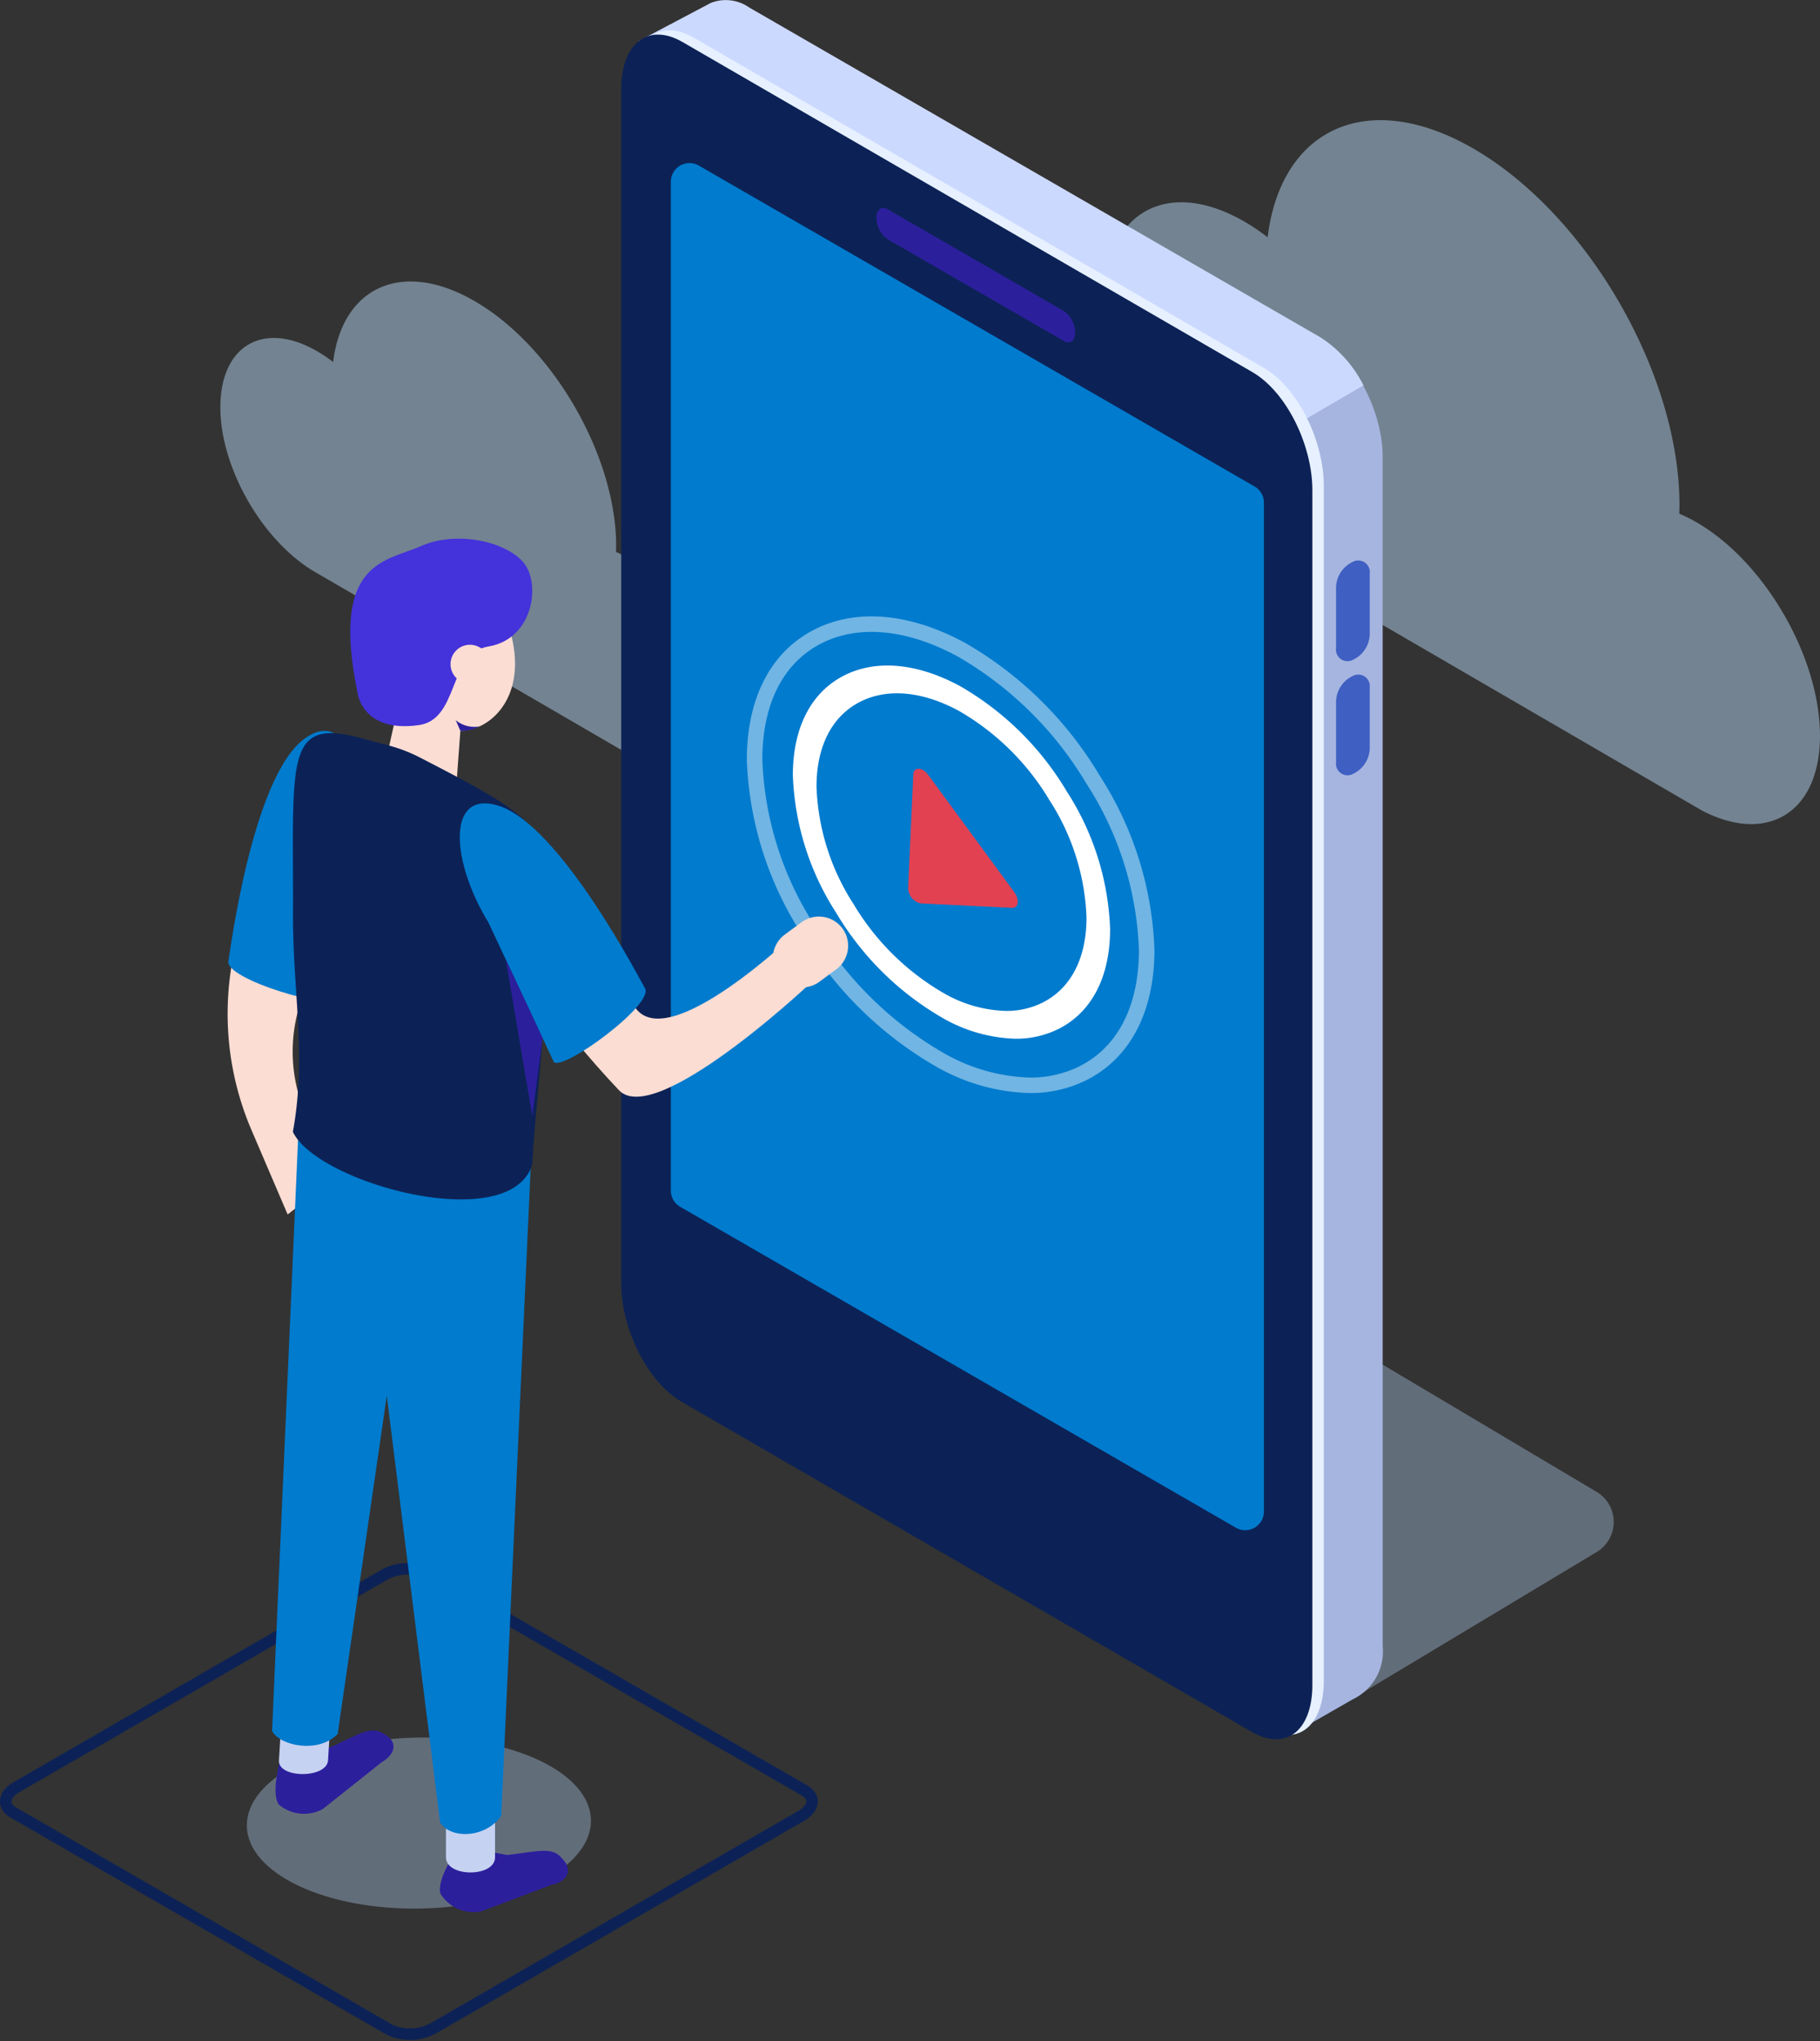 <svg xmlns="http://www.w3.org/2000/svg" width="157.443" height="176.54" viewBox="0 0 157.443 176.54">
  <rect x="0" y="0" width="157.443" height="176.54" fill="#333333" stroke="none"/>
  <g id="Group_36451" data-name="Group 36451" transform="translate(-1711.081 -616.965)">
    <path id="Path_73987" data-name="Path 73987" d="M1744.8,976.508l-32.568-18.8c-.969-.559-.846-1.545.273-2.191l31.8-18.358a4.235,4.235,0,0,1,3.8-.157l32.568,18.8c.969.559.846,1.545-.273,2.191l-31.8,18.358A4.234,4.234,0,0,1,1744.8,976.508Z" transform="translate(0 -183.98)" fill="none" stroke="#0c2256" stroke-linecap="round" stroke-linejoin="round" stroke-width="1"/>
    <g id="Group_36446" data-name="Group 36446" transform="translate(1806.543 627.359)" opacity="0.46">
      <path id="Path_73988" data-name="Path 73988" d="M1967.3,643.906c9.881,5.705,17.867,19.538,17.835,30.892,0,.233-.01.463-.016.692a12.921,12.921,0,0,1,1.487.739c5.922,3.419,10.7,11.7,10.685,18.508-.019,6.575-4.518,9.359-10.167,6.449l-39.774-23.108c-6.682-3.823-12.061-13.166-12.039-20.84.022-7.747,5.439-10.909,12.181-7.017a18.463,18.463,0,0,1,2.016,1.359C1950.668,642.126,1958.2,638.651,1967.3,643.906Z" transform="translate(-1935.311 -641.453)" fill="#bde1ff"/>
    </g>
    <g id="Group_36447" data-name="Group 36447" transform="translate(1730.143 641.312)" opacity="0.46">
      <path id="Path_73989" data-name="Path 73989" d="M1777.293,676.013c6.79,3.921,12.278,13.426,12.256,21.228,0,.16-.006.318-.01.476a8.885,8.885,0,0,1,1.022.508,16.18,16.18,0,0,1,7.343,12.718c-.013,4.518-3.1,6.431-6.987,4.432L1763.584,699.5c-4.592-2.627-8.288-9.047-8.273-14.321.015-5.323,3.738-7.5,8.37-4.822a12.723,12.723,0,0,1,1.385.934C1765.864,674.79,1771.038,672.4,1777.293,676.013Z" transform="translate(-1755.311 -674.327)" fill="#bde1ff"/>
    </g>
    <path id="Path_73990" data-name="Path 73990" d="M1760.289,788.956l-2.206,6.677a25.52,25.52,0,0,0,.773,18.054l3.13,7.306,2.939-2.279-2.121-8.6a13.679,13.679,0,0,1,.388-7.73C1764.4,798.864,1765.2,793.206,1760.289,788.956Z" transform="translate(-26.022 -98.99)" fill="#fbddd3"/>
    <path id="Path_73991" data-name="Path 73991" d="M1767.711,775.834l-1.182,13.262c-.432,1.06-10.063-1.739-9.585-3.333.084-.281,2-15.881,6.592-19.2C1767.263,763.862,1768.928,769.856,1767.711,775.834Z" transform="translate(-26.098 -85.717)" fill="#007bce"/>
    <g id="Group_36449" data-name="Group 36449" transform="translate(1764.818 616.965)">
      <path id="Path_73992" data-name="Path 73992" d="M1909.806,885.482l22.713-13.642a3.03,3.03,0,0,0-.044-5.182l-67.351-40.044-8.853,28Z" transform="translate(-1848.095 -737.629)" fill="#a8c4e5" opacity="0.4" style="mix-blend-mode: multiply;isolation: isolate"/>
      <path id="Path_73993" data-name="Path 73993" d="M1903.195,766.861l-47.339-31.395c-2.96-1.709-5.361-6.295-5.361-10.243V621.9c0-3.948,2.4-5.762,5.361-4.053l49.426,28.536c2.961,1.71,5.361,6.3,5.361,10.243V759.462a4.591,4.591,0,0,1-2.606,4.624Z" transform="translate(-1844.769 -617.103)" fill="#a6b5e0"/>
      <path id="Path_73994" data-name="Path 73994" d="M1870.14,669.661s-25.343,59.271-25.343,55.324L1840.634,620.5l6.212-3.281a3.529,3.529,0,0,1,3.311.386l49.426,28.536a10.519,10.519,0,0,1,3.722,4.152Z" transform="translate(-1839.095 -616.965)" fill="#ccd9ff"/>
      <path id="Path_73995" data-name="Path 73995" d="M1893.881,769.946l-49.3-28.536c-2.96-1.709-5.24-6.295-5.24-10.243V627.844c0-3.948,2.338-5.762,5.3-4.053l49.277,28.536c2.961,1.71,5.212,6.3,5.212,10.243V765.893C1899.124,769.841,1896.842,771.655,1893.881,769.946Z" transform="translate(-1838.348 -620.524)" fill="#e6f0ff"/>
      <path id="Path_73996" data-name="Path 73996" d="M1891.551,770.809l-49.3-28.536c-2.961-1.709-5.24-6.3-5.24-10.243V628.707c0-3.948,2.338-5.762,5.3-4.053l49.277,28.536c2.961,1.709,5.212,6.3,5.212,10.243V766.756C1896.794,770.7,1894.512,772.518,1891.551,770.809Z" transform="translate(-1837.007 -621.02)" fill="#0c2256"/>
      <path id="Path_73997" data-name="Path 73997" d="M1896.01,768.221l-48.073-27.755a1.615,1.615,0,0,1-.808-1.4V651.812a1.616,1.616,0,0,1,2.424-1.4l48.073,27.754a1.616,1.616,0,0,1,.808,1.4v87.256A1.616,1.616,0,0,1,1896.01,768.221Z" transform="translate(-1842.833 -636.09)" fill="#007bce"/>
      <path id="Path_73998" data-name="Path 73998" d="M1905.248,670.849l-15.246-8.8a2.339,2.339,0,0,1-.972-1.859h0c0-.713.438-1.044.972-.735l15.246,8.8a2.338,2.338,0,0,1,.973,1.858h0C1906.221,670.827,1905.783,671.158,1905.248,670.849Z" transform="translate(-1866.949 -641.353)" fill="#2c1f9c"/>
      <g id="Group_36448" data-name="Group 36448" transform="translate(48.23 107.974)">
        <path id="Path_73999" data-name="Path 73999" d="M1950.638,871.353" transform="translate(-1950.638 -871.353)" fill="none" stroke="#fff" stroke-miterlimit="10" stroke-width="1.371"/>
      </g>
    </g>
    <g id="Group_36450" data-name="Group 36450" transform="translate(1776.359 670.946)">
      <path id="Path_74000" data-name="Path 74000" d="M1895.679,763.448a25.58,25.58,0,0,0-9.188-9.069c-3.688-2.006-7.247-2.345-10.022-.956-2.887,1.445-4.475,4.516-4.473,8.648a23.463,23.463,0,0,0,3.761,11.92,25.582,25.582,0,0,0,9.188,9.069,13.375,13.375,0,0,0,6.31,1.8,8.213,8.213,0,0,0,3.711-.842c2.887-1.446,4.476-4.517,4.474-8.648A23.46,23.46,0,0,0,1895.679,763.448Zm-2.089,18.29a6.992,6.992,0,0,1-3.159.717,11.379,11.379,0,0,1-5.37-1.53,21.777,21.777,0,0,1-7.819-7.719,19.961,19.961,0,0,1-3.2-10.145c0-3.516,1.35-6.13,3.807-7.36,2.361-1.183,5.39-.893,8.529.813a21.77,21.77,0,0,1,7.819,7.719,19.965,19.965,0,0,1,3.2,10.145C1897.4,777.894,1896.046,780.508,1893.589,781.738Z" transform="translate(-1868.686 -749.001)" fill="#fff"/>
      <path id="Path_74001" data-name="Path 74001" d="M1893.464,757.575a31.608,31.608,0,0,0-11.354-11.207c-4.557-2.478-8.956-2.9-12.385-1.181-3.567,1.786-5.531,5.582-5.528,10.687a28.993,28.993,0,0,0,4.648,14.731,31.615,31.615,0,0,0,11.355,11.207,16.526,16.526,0,0,0,7.8,2.221,10.158,10.158,0,0,0,4.588-1.04c3.568-1.786,5.531-5.582,5.528-10.687A29,29,0,0,0,1893.464,757.575Z" transform="translate(-1864.197 -744.146)" fill="none" stroke="#fff" stroke-miterlimit="10" stroke-width="1.342" opacity="0.44"/>
      <path id="Path_74002" data-name="Path 74002" d="M1897.212,774.135l7.466,10.171c.463.632.357,1.369-.195,1.342l-7.914-.385a1.4,1.4,0,0,1-1.084-1.355l.448-9.786C1895.964,773.446,1896.711,773.454,1897.212,774.135Z" transform="translate(-1882.204 -761.11)" fill="#e24152"/>
    </g>
    <ellipse id="Ellipse_267" data-name="Ellipse 267" cx="14.885" cy="7.395" rx="14.885" ry="7.395" transform="translate(1732.305 767.511) rotate(-1.016)" fill="#a8c4e5" opacity="0.4" style="mix-blend-mode: multiply;isolation: isolate"/>
    <path id="Path_74003" data-name="Path 74003" d="M1767.818,971.472l3.486-.437c2.333-1.057,3.424-1.852,4.463-1.252l.294.17c1.039.6.908,1.658-.292,2.35l-5.126,4.073a3.383,3.383,0,0,1-3.774-.367s-.574-.517-.163-2.7C1766.939,972.07,1766.858,972.026,1767.818,971.472Z" transform="translate(-31.641 -202.947)" fill="#2c1f9c"/>
    <path id="Path_74004" data-name="Path 74004" d="M1802.428,993.427l3.453.651c2.545-.293,3.826-.715,4.631.174l.229.252c.805.889.357,1.856-1,2.148l-6.126,2.309a3.384,3.384,0,0,1-3.481-1.5s-.387-.668.67-2.617C1801.408,993.729,1801.344,993.661,1802.428,993.427Z" transform="translate(-50.927 -216.675)" fill="#2c1f9c"/>
    <path id="Path_74005" data-name="Path 74005" d="M1805.541,987.744c0,1.745-4.244,1.745-4.244,0v-5.671h4.244Z" transform="translate(-51.636 -210.14)" fill="#c6d2f2"/>
    <path id="Path_74006" data-name="Path 74006" d="M1795.386,907.733c-1.4,1.978-4.431,1.991-5.291.562l-7.373-59.012h15.319Z" transform="translate(-40.945 -133.712)" fill="#007bce"/>
    <path id="Path_74007" data-name="Path 74007" d="M1771.5,968.712c-.1,1.58-4.341,1.58-4.245,0l.314-5.136h4.245Z" transform="translate(-32.042 -199.494)" fill="#c6d2f2"/>
    <path id="Path_74008" data-name="Path 74008" d="M1771.525,900.579c-1.7,1.745-5.031,1-5.673-.26l2.248-51.157,10.667,1.58Z" transform="translate(-31.235 -133.642)" fill="#007bce"/>
    <ellipse id="Ellipse_268" data-name="Ellipse 268" cx="4.519" cy="7.972" rx="4.519" ry="7.972" transform="translate(1741.816 665.872) rotate(-7.368)" fill="#fbddd3"/>
    <path id="Path_74009" data-name="Path 74009" d="M1801.2,740.691c-1.052,3.666-4.982,4.992-7.292,2.6s-3.331-7.3-2.279-10.971,3.778-4.7,6.088-2.3S1802.25,737.025,1801.2,740.691Z" transform="translate(-45.831 -64.324)" fill="#fbddd3"/>
    <path id="Path_74010" data-name="Path 74010" d="M1790.635,764.952l-.393-.088a2.48,2.48,0,0,1-1.874-2.952l1.669-7.483a2.48,2.48,0,0,1,2.952-1.875l.394.088a2.48,2.48,0,0,1,1.874,2.952l-.547,7.426C1794.413,764.347,1791.962,765.248,1790.635,764.952Z" transform="translate(-44.16 -78.005)" fill="#fbddd3"/>
    <path id="Path_74011" data-name="Path 74011" d="M1782.42,740.1s.4,3.454,5.3,2.762c3.52-.5,2.5-6.223,6.014-6.8,3.871-.631,4.573-5.414,3.048-7.25s-5.789-2.795-8.877-1.433S1780.06,728.666,1782.42,740.1Z" transform="translate(-40.406 -63.183)" fill="#4432db"/>
    <path id="Path_74012" data-name="Path 74012" d="M1805.516,750.491a1.679,1.679,0,1,1-1.151-2.077A1.679,1.679,0,0,1,1805.516,750.491Z" transform="translate(-52.168 -75.618)" fill="#fbddd3"/>
    <path id="Path_74013" data-name="Path 74013" d="M1770.094,800.837c1.253-6.869-.094-12.3.015-19.6,0-13.129-.63-16.333,6.311-14.336l1.956.519a13.491,13.491,0,0,1,2.715,1.048c9.15,4.714,11.593,6.168,11.191,11.637.041,9.008-1.286,19.11-1.475,23.542C1788.922,809.877,1772.187,805.294,1770.094,800.837Z" transform="translate(-33.677 -85.982)" fill="#0c2256"/>
    <path id="Path_74014" data-name="Path 74014" d="M1803.689,764.635l-.4-.919a2.521,2.521,0,0,0,2.058.536A3.236,3.236,0,0,1,1803.689,764.635Z" transform="translate(-52.783 -84.463)" fill="#2c1f9c"/>
    <path id="Path_74015" data-name="Path 74015" d="M1805,788.194s2,9.128,13.386,21.178c3.131,3.314,16.293-9,16.293-9l-1.013-4.584s-10.9,10.46-13.826,6.5C1816.539,797.823,1814.279,784.1,1805,788.194Z" transform="translate(-53.767 -98.119)" fill="#fbddd3"/>
    <path id="Path_74016" data-name="Path 74016" d="M1806.588,790.978l5.652,12.056c.769.848,8.859-5.079,7.864-6.413-.176-.235-7.319-14.235-12.768-15.785C1802.911,779.577,1803.4,785.779,1806.588,790.978Z" transform="translate(-53.252 -94.222)" fill="#007bce"/>
    <path id="Path_74017" data-name="Path 74017" d="M1873.4,808.295l-1.458,1.075a2.537,2.537,0,0,1-3.538-.534h0a2.537,2.537,0,0,1,.534-3.538l1.458-1.075a2.538,2.538,0,0,1,3.538.534h0A2.538,2.538,0,0,1,1873.4,808.295Z" transform="translate(-89.975 -107.494)" fill="#fbddd3"/>
    <path id="Path_74018" data-name="Path 74018" d="M1816.676,819.295l-3.189-6.8,2.294,13.536Z" transform="translate(-58.652 -112.537)" fill="#2c1f9c"/>
    <path id="Path_74019" data-name="Path 74019" d="M1984.161,739.789h0a1,1,0,0,1-1.457-1.017v-5.293a2.512,2.512,0,0,1,1.457-2.169h0a1,1,0,0,1,1.457,1.016v5.293A2.513,2.513,0,0,1,1984.161,739.789Z" transform="translate(-156.045 -65.754)" fill="#3f5fc2"/>
    <path id="Path_74020" data-name="Path 74020" d="M1984.161,763.039h0a1,1,0,0,1-1.457-1.017v-5.293a2.512,2.512,0,0,1,1.457-2.169h0a1,1,0,0,1,1.457,1.016v5.293A2.513,2.513,0,0,1,1984.161,763.039Z" transform="translate(-156.045 -79.135)" fill="#3f5fc2"/>
  </g>
</svg>
